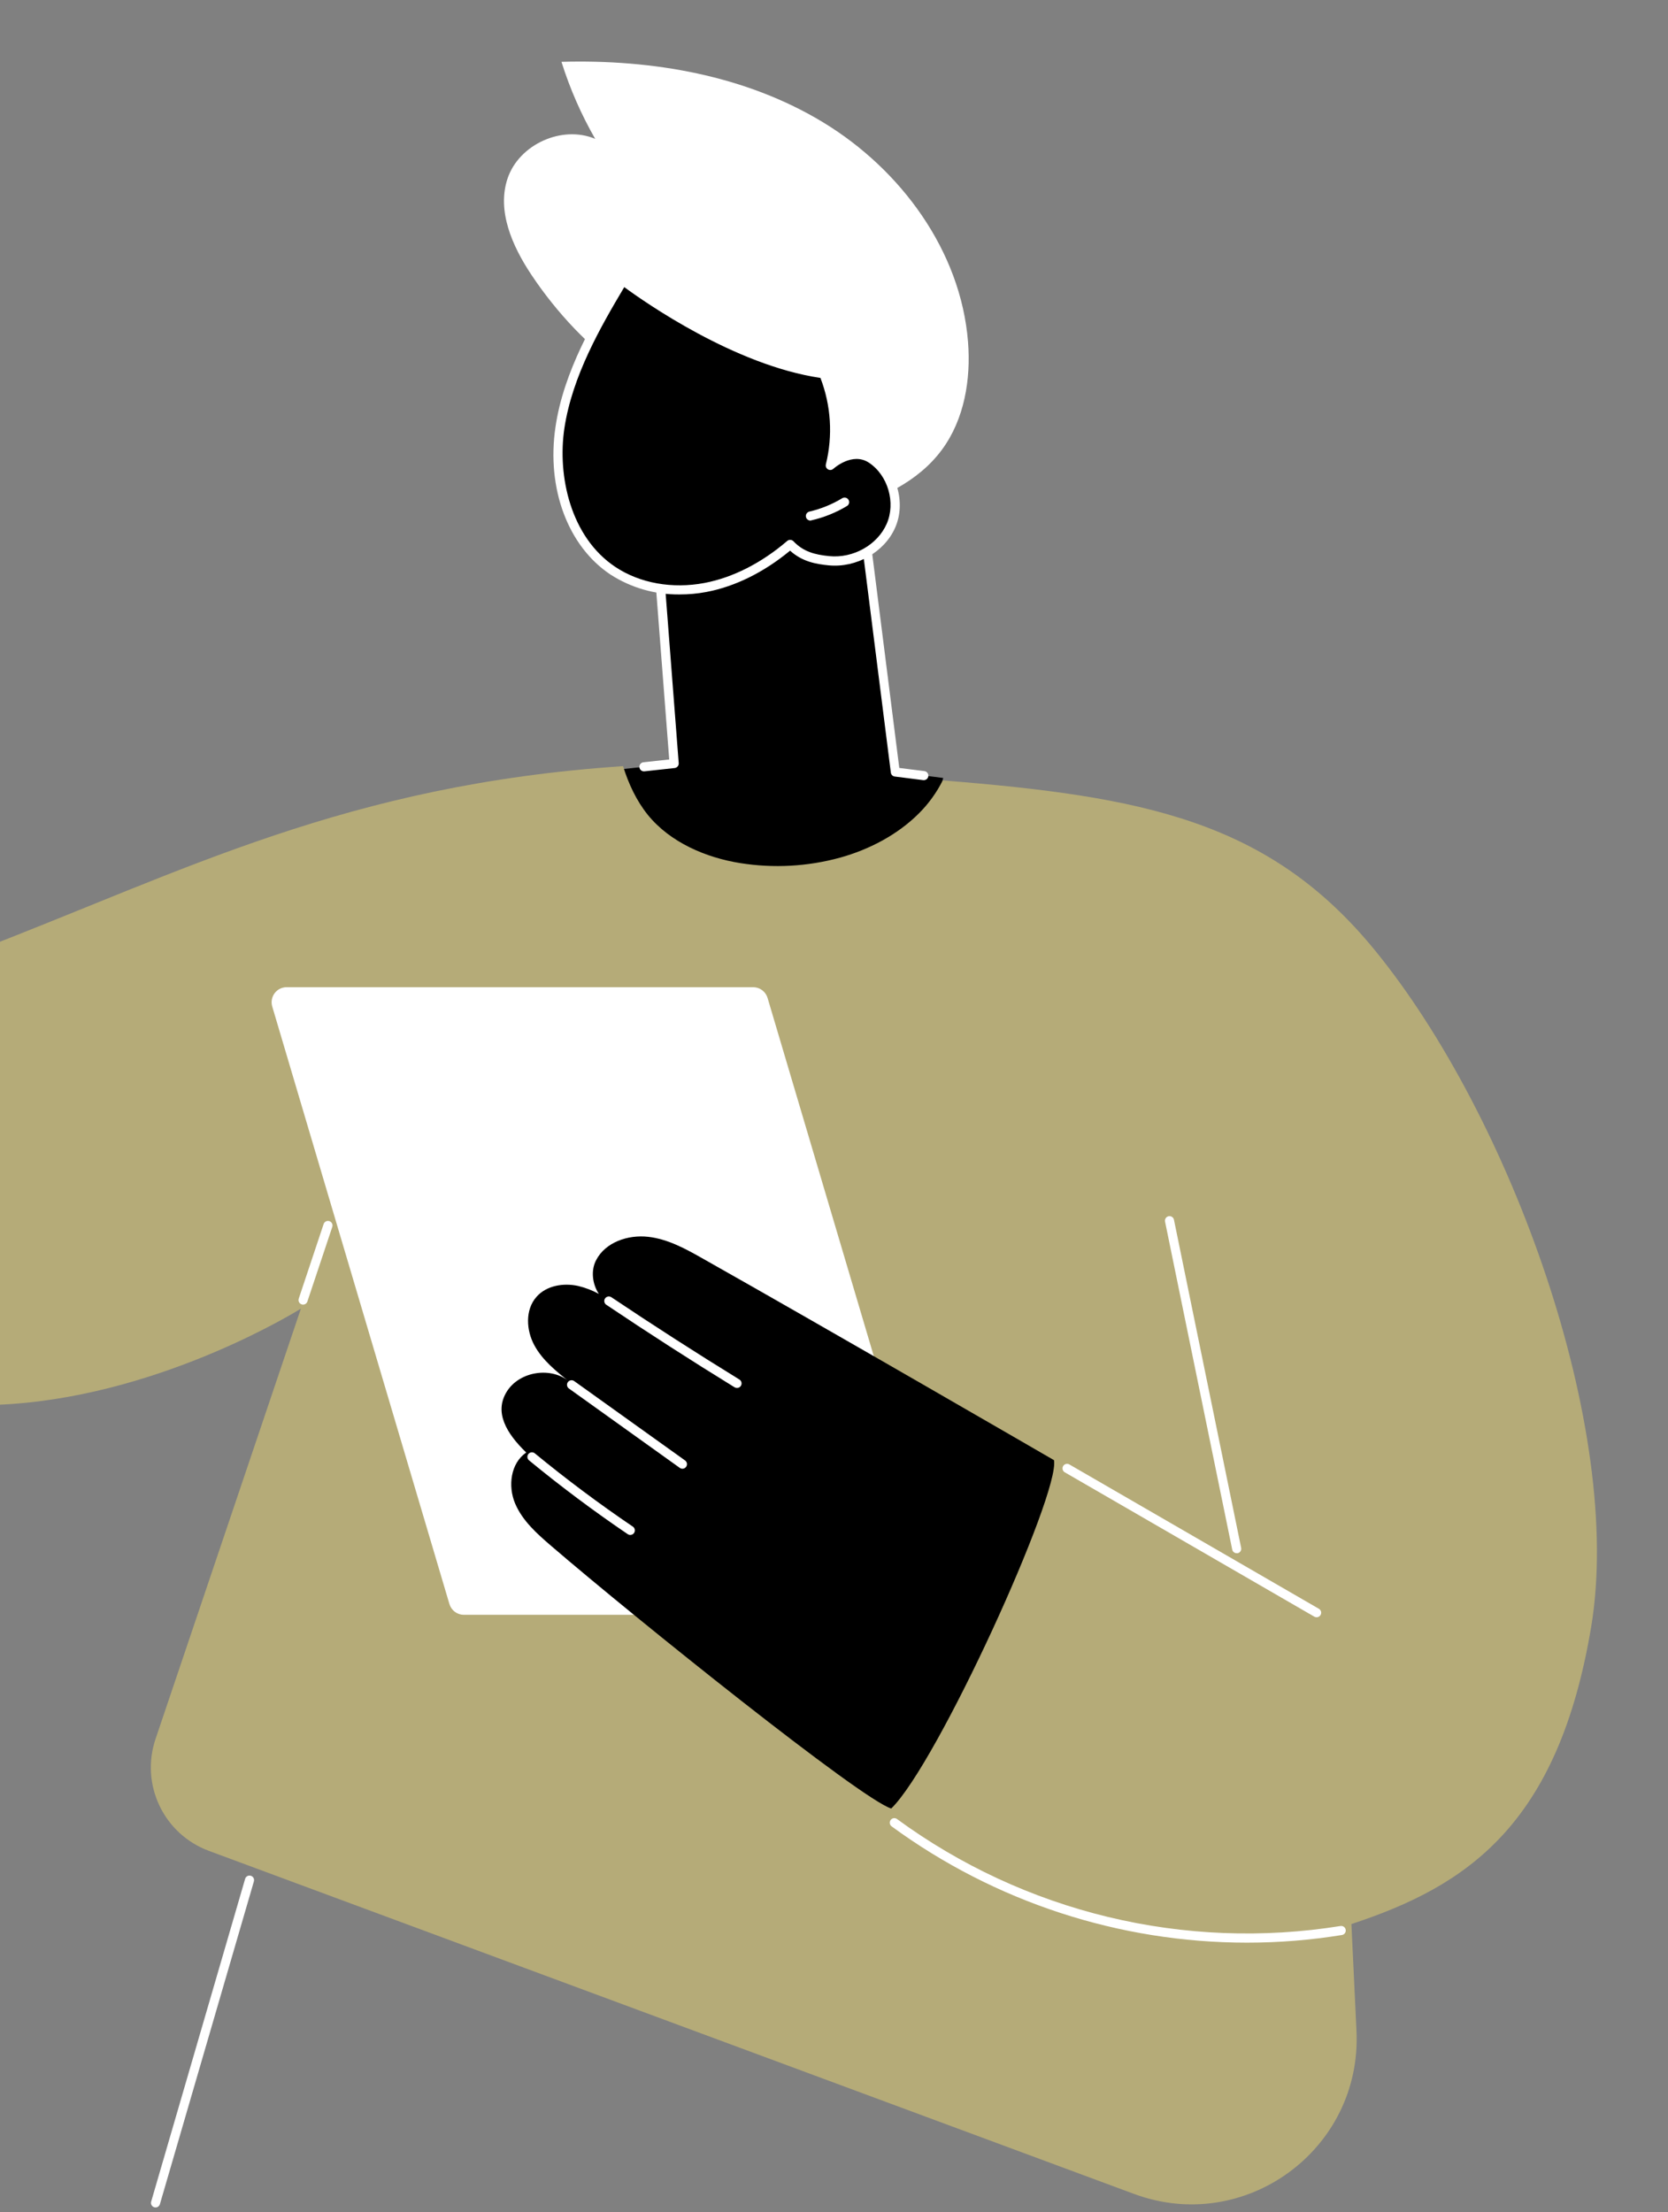<?xml version="1.0" encoding="UTF-8"?> <svg xmlns="http://www.w3.org/2000/svg" width="175" height="232" viewBox="0 0 175 232" fill="none"><rect x="0" y="0" width="175" height="232" fill="#808080" stroke="none"/><g clip-path="url(#clip0_40_3415)"><path d="M55.729 28.785C53.748 25.804 52.115 22.121 53.248 18.729C54.446 15.144 58.963 13.093 62.445 14.563C60.977 12.006 59.791 9.298 58.907 6.486C68.44 6.213 78.235 7.897 86.383 12.846C94.531 17.795 100.803 26.331 101.559 35.839C101.873 39.793 101.18 43.968 98.825 47.161C96.351 50.512 92.341 52.411 88.3 53.421C83.04 54.735 77.251 54.696 72.448 52.16C69.213 50.449 66.572 47.462 65.43 43.965C65.137 43.077 64.95 42.158 64.874 41.225C64.822 40.551 65.162 39.314 64.904 38.722C64.596 38.02 63.288 37.317 62.709 36.806C61.889 36.074 61.094 35.313 60.326 34.521C58.627 32.749 57.088 30.829 55.729 28.785Z" fill="white"></path><path d="M64.525 29.214C64.462 29.214 64.399 29.202 64.341 29.178C64.282 29.154 64.229 29.118 64.185 29.073C62.083 26.947 60.541 24.333 59.698 21.464C59.662 21.343 59.676 21.212 59.737 21.101C59.798 20.989 59.9 20.907 60.022 20.871C60.143 20.836 60.274 20.85 60.385 20.911C60.496 20.971 60.579 21.074 60.614 21.195C61.414 23.912 62.874 26.388 64.865 28.401C64.931 28.468 64.977 28.553 64.995 28.646C65.013 28.738 65.003 28.834 64.966 28.921C64.93 29.008 64.869 29.082 64.79 29.134C64.711 29.187 64.619 29.214 64.525 29.214Z" fill="white"></path><path d="M65.402 80.65L70.732 80.071L69.326 61.862C69.326 61.862 73.754 39.671 90.811 56.243L93.938 80.955L98.953 81.586C98.953 81.586 96.919 93.116 82.602 93.075C70.442 93.066 65.188 88.96 65.402 80.65Z" fill="black"></path><path d="M96.918 81.816H96.86L93.877 81.438C93.771 81.425 93.673 81.378 93.598 81.303C93.523 81.228 93.476 81.13 93.463 81.024L90.358 56.471C85.375 51.658 81.042 49.779 77.485 50.884C71.958 52.603 69.984 61.073 69.809 61.896L71.208 80.036C71.217 80.161 71.177 80.284 71.096 80.38C71.015 80.476 70.9 80.536 70.775 80.547L67.634 80.89C67.57 80.9 67.504 80.897 67.442 80.881C67.379 80.865 67.32 80.836 67.269 80.796C67.217 80.757 67.174 80.707 67.143 80.651C67.111 80.594 67.091 80.532 67.084 80.468C67.077 80.403 67.084 80.338 67.103 80.276C67.121 80.214 67.153 80.156 67.195 80.107C67.237 80.058 67.288 80.017 67.346 79.988C67.404 79.959 67.467 79.942 67.532 79.938L70.212 79.648L68.843 61.901C68.836 61.858 68.836 61.814 68.843 61.771C68.923 61.37 70.873 51.936 77.186 49.972C81.127 48.745 85.817 50.741 91.13 55.901C91.208 55.976 91.257 56.076 91.27 56.184L94.349 80.537L96.964 80.866C97.088 80.877 97.203 80.936 97.284 81.03C97.366 81.125 97.407 81.247 97.399 81.372C97.391 81.496 97.335 81.612 97.242 81.696C97.149 81.779 97.028 81.823 96.903 81.818L96.918 81.816Z" fill="white"></path><path d="M82.914 57.091C80.36 59.285 77.316 60.98 74.01 61.608C70.704 62.237 67.122 61.723 64.319 59.861C59.624 56.746 57.921 50.423 58.751 44.85C59.581 39.276 62.475 34.254 65.357 29.411C65.357 29.411 76.345 37.839 86.439 39.198C87.668 42.251 87.909 45.611 87.128 48.808C87.128 48.808 89.371 46.772 91.429 48.116C93.654 49.569 94.551 52.703 93.478 55.135C92.406 57.568 89.626 59.061 86.979 58.801C85.499 58.651 84.117 58.363 82.914 57.091Z" fill="black"></path><path d="M71.304 62.341C68.736 62.372 66.216 61.648 64.055 60.26C59.587 57.294 57.321 51.218 58.279 44.778C59.145 38.901 62.365 33.506 64.945 29.17C64.981 29.114 65.028 29.066 65.083 29.029C65.138 28.992 65.2 28.966 65.266 28.954C65.332 28.941 65.4 28.942 65.466 28.958C65.532 28.973 65.594 29.003 65.647 29.045C65.755 29.127 76.653 37.41 86.504 38.737C86.588 38.748 86.668 38.782 86.734 38.835C86.801 38.887 86.852 38.957 86.883 39.036C87.992 41.803 88.319 44.822 87.83 47.763C88.777 47.249 90.252 46.79 91.691 47.728C94.074 49.289 95.079 52.714 93.916 55.341C92.781 57.916 89.843 59.575 86.933 59.289C85.648 59.161 84.186 58.922 82.89 57.75C80.148 60.019 77.114 61.517 74.099 62.085C73.177 62.258 72.241 62.343 71.304 62.341ZM65.495 30.111C63.008 34.295 60.04 39.432 59.212 44.919C58.471 49.905 59.843 56.323 64.57 59.464C67.135 61.166 70.539 61.777 73.91 61.138C76.887 60.574 79.888 59.048 82.594 56.729C82.686 56.651 82.805 56.611 82.925 56.618C83.046 56.624 83.16 56.676 83.244 56.763C84.277 57.847 85.451 58.17 87.011 58.324C89.524 58.569 92.05 57.149 93.025 54.942C94 52.736 93.166 49.833 91.151 48.515C89.431 47.392 87.514 49.09 87.431 49.166C87.356 49.234 87.26 49.277 87.159 49.288C87.057 49.298 86.954 49.276 86.867 49.223C86.779 49.171 86.71 49.092 86.67 48.998C86.631 48.903 86.623 48.799 86.647 48.699C87.39 45.691 87.191 42.526 86.077 39.634C77.078 38.307 67.627 31.678 65.495 30.111Z" fill="white"></path><path d="M85.031 54.594C84.913 54.596 84.798 54.553 84.709 54.475C84.62 54.397 84.563 54.289 84.55 54.171C84.536 54.054 84.567 53.935 84.636 53.839C84.705 53.743 84.807 53.676 84.923 53.651C86.146 53.366 87.316 52.888 88.389 52.235C88.497 52.179 88.622 52.166 88.739 52.198C88.857 52.231 88.957 52.307 89.02 52.411C89.084 52.515 89.105 52.639 89.08 52.758C89.055 52.878 88.985 52.983 88.885 53.053C87.722 53.755 86.454 54.267 85.129 54.57C85.097 54.581 85.064 54.589 85.031 54.594Z" fill="white"></path><path d="M31.57 137.24C31.57 137.24 -24.903 172.79 -42.48 110.655C-33.313 105.405 -22.431 98.141 -19.435 85.644C-19.435 85.644 -11.457 103.174 -2.445 99.712C19.437 91.31 36.336 82.297 65.368 80.348C65.94 82.184 66.761 83.96 67.968 85.46C70.318 88.353 74.073 89.947 77.676 90.519C81.169 91.074 84.741 90.877 88.153 89.94C91.186 89.093 94.15 87.556 96.397 85.314C97.415 84.301 98.263 83.13 98.908 81.846C119.899 83.517 133.117 86.062 144.207 99.608C158.507 117.065 170.407 149.899 166.936 170.638C163.466 191.376 153.937 197.789 141.785 201.781L142.316 212.993C142.905 225.414 130.628 234.403 118.974 230.083L21.896 194.099C19.628 193.256 17.777 191.562 16.735 189.378C15.692 187.193 15.54 184.688 16.311 182.393L31.57 137.24Z" fill="#B5AB78"></path><path d="M31.797 136.819C31.746 136.819 31.694 136.81 31.646 136.793C31.526 136.753 31.427 136.667 31.37 136.553C31.314 136.44 31.305 136.309 31.345 136.189L33.955 128.368C33.995 128.247 34.082 128.148 34.195 128.092C34.308 128.035 34.439 128.026 34.559 128.066C34.68 128.106 34.779 128.193 34.835 128.306C34.892 128.42 34.901 128.551 34.861 128.671L32.25 136.492C32.218 136.587 32.157 136.67 32.076 136.728C31.995 136.787 31.897 136.819 31.797 136.819Z" fill="white"></path><path d="M30.09 103.53H79.014C79.355 103.529 79.687 103.639 79.96 103.842C80.234 104.046 80.434 104.333 80.531 104.659L99.12 167.321C99.19 167.557 99.203 167.806 99.16 168.049C99.117 168.291 99.017 168.52 98.87 168.717C98.723 168.914 98.532 169.074 98.312 169.184C98.092 169.294 97.849 169.351 97.603 169.35H48.668C48.327 169.351 47.995 169.241 47.722 169.038C47.449 168.834 47.249 168.548 47.151 168.221L28.563 105.559C28.492 105.322 28.478 105.072 28.522 104.829C28.565 104.585 28.666 104.356 28.814 104.158C28.963 103.961 29.156 103.801 29.377 103.692C29.599 103.583 29.843 103.527 30.09 103.53Z" fill="white"></path><path d="M55.213 152.332C53.111 150.305 51.827 148.1 53.17 145.943C54.513 143.787 57.886 143.281 59.8 144.955C58.383 143.839 56.927 142.677 56.065 141.09C55.202 139.503 55.085 137.368 56.281 136.011C57.325 134.816 59.117 134.52 60.664 134.864C61.42 135.045 62.148 135.325 62.831 135.697C62.157 134.689 61.964 133.262 62.542 132.159C63.513 130.275 65.888 129.471 67.993 129.707C70.099 129.943 72.008 131.008 73.843 132.053C86.192 139.007 110.581 153.132 110.581 153.132C111.231 156.645 98.37 184.936 93.506 189.664C90.361 188.717 66.776 169.812 57.839 162.134C56.342 160.849 54.806 159.487 54.039 157.664C53.272 155.841 53.573 153.442 55.213 152.332Z" fill="black"></path><path d="M77.316 145.56C77.227 145.56 77.14 145.535 77.065 145.488C72.545 142.707 68.019 139.796 63.611 136.837C63.505 136.767 63.432 136.657 63.408 136.533C63.383 136.409 63.409 136.28 63.48 136.175C63.55 136.069 63.659 135.997 63.783 135.972C63.907 135.947 64.036 135.973 64.141 136.044C68.541 138.994 73.057 141.896 77.574 144.675C77.663 144.73 77.732 144.811 77.77 144.908C77.808 145.005 77.813 145.112 77.785 145.212C77.757 145.313 77.696 145.401 77.613 145.464C77.53 145.526 77.429 145.56 77.325 145.56H77.316Z" fill="white"></path><path d="M71.598 154.031C71.499 154.03 71.402 153.999 71.321 153.942L59.669 145.605C59.573 145.529 59.509 145.418 59.492 145.296C59.475 145.174 59.505 145.05 59.577 144.95C59.649 144.85 59.756 144.781 59.877 144.758C59.998 144.735 60.123 144.76 60.226 144.827L71.876 153.164C71.957 153.223 72.018 153.307 72.05 153.402C72.081 153.498 72.082 153.602 72.051 153.698C72.02 153.794 71.96 153.878 71.879 153.938C71.797 153.998 71.699 154.03 71.598 154.031Z" fill="white"></path><path d="M66.135 160.981C66.04 160.98 65.947 160.951 65.868 160.899C62.311 158.49 58.825 155.885 55.506 153.155C55.408 153.075 55.346 152.959 55.334 152.833C55.322 152.707 55.36 152.581 55.441 152.483C55.521 152.386 55.637 152.324 55.763 152.312C55.889 152.3 56.015 152.338 56.112 152.418C59.407 155.128 62.87 157.714 66.403 160.107C66.486 160.165 66.548 160.248 66.58 160.344C66.613 160.439 66.614 160.542 66.584 160.639C66.555 160.735 66.495 160.82 66.414 160.88C66.333 160.94 66.235 160.973 66.135 160.974V160.981Z" fill="white"></path><path d="M130.84 203.733C117.43 203.733 104.367 199.461 93.545 191.537C93.443 191.462 93.375 191.35 93.356 191.224C93.337 191.099 93.369 190.972 93.444 190.869C93.519 190.767 93.631 190.699 93.756 190.68C93.881 190.661 94.009 190.693 94.111 190.768C100.74 195.622 108.265 199.113 116.251 201.039C124.237 202.965 132.526 203.287 140.637 201.988C140.699 201.978 140.762 201.98 140.823 201.994C140.884 202.009 140.942 202.035 140.993 202.071C141.044 202.108 141.087 202.154 141.12 202.208C141.153 202.261 141.175 202.32 141.185 202.382C141.195 202.444 141.193 202.507 141.179 202.569C141.164 202.63 141.138 202.687 141.102 202.738C141.065 202.789 141.019 202.832 140.965 202.865C140.912 202.898 140.853 202.921 140.791 202.931C137.501 203.465 134.173 203.734 130.84 203.733Z" fill="white"></path><path d="M138.133 169.608C138.049 169.609 137.967 169.587 137.894 169.546L111.714 154.408C111.604 154.345 111.524 154.241 111.491 154.119C111.458 153.996 111.475 153.866 111.538 153.756C111.602 153.646 111.706 153.566 111.828 153.533C111.95 153.5 112.081 153.517 112.191 153.58L138.371 168.718C138.462 168.77 138.534 168.851 138.575 168.949C138.615 169.046 138.622 169.154 138.595 169.256C138.567 169.358 138.507 169.448 138.423 169.511C138.339 169.575 138.236 169.609 138.13 169.608H138.133Z" fill="white"></path><path d="M129.748 162.89C129.638 162.891 129.531 162.853 129.446 162.784C129.36 162.714 129.302 162.617 129.28 162.509L122.232 128.114C122.22 128.052 122.22 127.989 122.232 127.927C122.243 127.866 122.267 127.807 122.302 127.755C122.337 127.702 122.381 127.657 122.433 127.622C122.485 127.587 122.544 127.563 122.605 127.55C122.666 127.538 122.73 127.537 122.791 127.549C122.853 127.561 122.912 127.585 122.964 127.62C123.016 127.654 123.061 127.699 123.096 127.751C123.131 127.803 123.156 127.862 123.168 127.923L130.216 162.329C130.229 162.391 130.23 162.454 130.218 162.516C130.206 162.578 130.182 162.636 130.147 162.689C130.113 162.741 130.068 162.786 130.016 162.821C129.964 162.856 129.905 162.88 129.843 162.893C129.812 162.895 129.78 162.894 129.748 162.89Z" fill="white"></path><path d="M16.32 231.503C16.274 231.503 16.229 231.496 16.185 231.484C16.125 231.466 16.069 231.437 16.02 231.398C15.971 231.359 15.93 231.31 15.9 231.255C15.87 231.2 15.851 231.14 15.844 231.078C15.837 231.015 15.843 230.952 15.86 230.892L25.714 197.056C25.73 196.994 25.758 196.936 25.797 196.884C25.836 196.833 25.885 196.791 25.941 196.759C25.996 196.727 26.058 196.707 26.122 196.7C26.186 196.692 26.25 196.698 26.312 196.716C26.373 196.734 26.431 196.764 26.48 196.805C26.53 196.845 26.571 196.895 26.601 196.952C26.631 197.009 26.649 197.071 26.654 197.135C26.66 197.199 26.652 197.264 26.632 197.325L16.777 231.159C16.748 231.258 16.688 231.345 16.606 231.407C16.523 231.469 16.423 231.503 16.32 231.503Z" fill="white"></path></g><defs><clipPath id="clip0_40_3415"><rect width="175" height="232" fill="white"></rect></clipPath></defs></svg> 